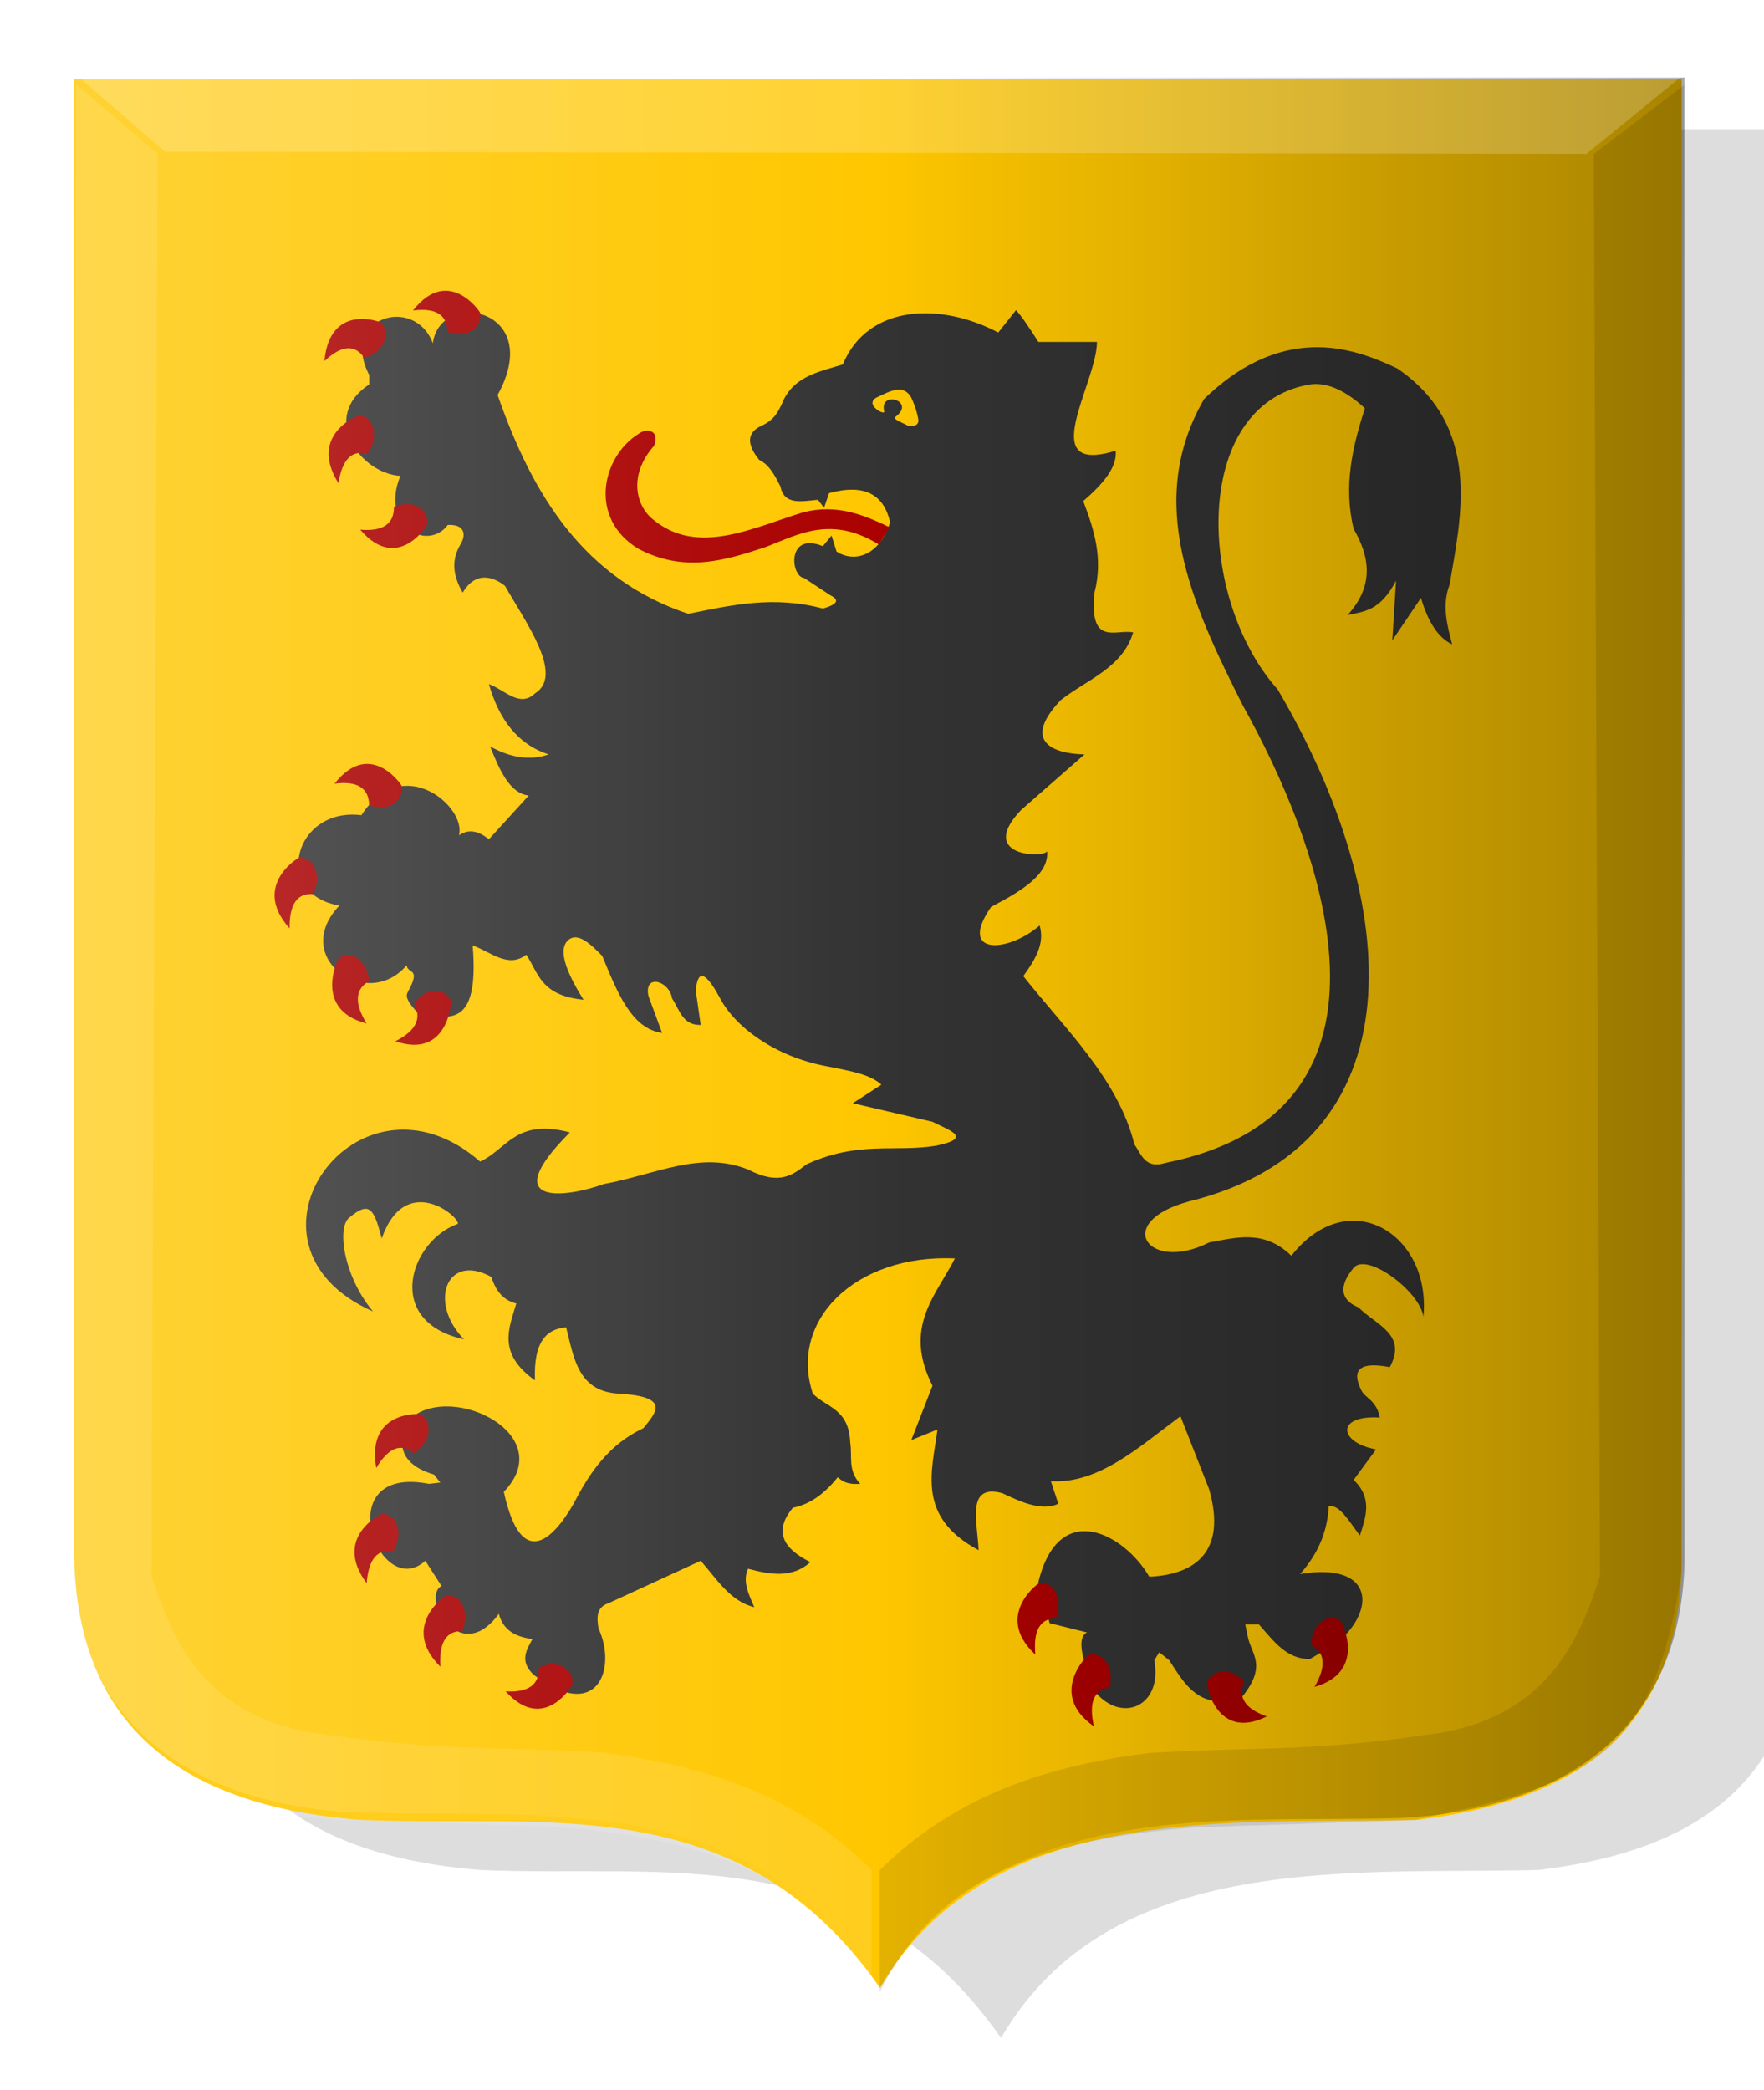 <?xml version="1.0" encoding="UTF-8" standalone="no"?>
<!-- Created with Inkscape (http://www.inkscape.org/) -->

<svg
   xmlns:dc="http://purl.org/dc/elements/1.1/"
   xmlns:cc="http://creativecommons.org/ns#"
   xmlns:rdf="http://www.w3.org/1999/02/22-rdf-syntax-ns#"
   xmlns:svg="http://www.w3.org/2000/svg"
   xmlns="http://www.w3.org/2000/svg"
   xmlns:xlink="http://www.w3.org/1999/xlink"
   xmlns:sodipodi="http://sodipodi.sourceforge.net/DTD/sodipodi-0.dtd"
   xmlns:inkscape="http://www.inkscape.org/namespaces/inkscape"
   id="svg9493"
   version="1.1"
   inkscape:version="0.47 r22583"
   width="200"
   height="237"
   sodipodi:docname="graafschap Königstein wapen.svg">
  <defs
     id="defs9497">
    <inkscape:perspective
       sodipodi:type="inkscape:persp3d"
       inkscape:vp_x="0 : 0.5 : 1"
       inkscape:vp_y="0 : 1000 : 0"
       inkscape:vp_z="1 : 0.5 : 1"
       inkscape:persp3d-origin="0.5 : 0.33333333 : 1"
       id="perspective9501" />
    <inkscape:perspective
       id="perspective9513"
       inkscape:persp3d-origin="0.5 : 0.33333333 : 1"
       inkscape:vp_z="1 : 0.5 : 1"
       inkscape:vp_y="0 : 1000 : 0"
       inkscape:vp_x="0 : 0.5 : 1"
       sodipodi:type="inkscape:persp3d" />
    <filter
       id="filter4454"
       inkscape:label="Fancy blur"
       inkscape:menu="Blurs"
       inkscape:menu-tooltip="Smooth colorized contour which allows desaturation and hue rotation"
       color-interpolation-filters="sRGB">
      <feGaussianBlur
         id="feGaussianBlur4456"
         stdDeviation="5"
         result="result1" />
      <feComposite
         k4="0"
         k3="0"
         k1="0"
         id="feComposite4458"
         in2="result1"
         operator="arithmetic"
         k2="2"
         in="result1" />
    </filter>
    <inkscape:perspective
       id="perspective9721"
       inkscape:persp3d-origin="0.5 : 0.33333333 : 1"
       inkscape:vp_z="1 : 0.5 : 1"
       inkscape:vp_y="0 : 1000 : 0"
       inkscape:vp_x="0 : 0.5 : 1"
       sodipodi:type="inkscape:persp3d" />
    <linearGradient
       inkscape:collect="always"
       xlink:href="#linearGradient4516-4"
       id="linearGradient4522-5"
       x1="-1079.559"
       y1="-111.47"
       x2="-987.161"
       y2="-111.47"
       gradientUnits="userSpaceOnUse"
       gradientTransform="translate(241.865,-39.113)" />
    <linearGradient
       inkscape:collect="always"
       id="linearGradient4516-4">
      <stop
         style="stop-color:#ffffff;stop-opacity:1;"
         offset="0"
         id="stop4518-2" />
      <stop
         style="stop-color:#ffffff;stop-opacity:0;"
         offset="1"
         id="stop4520-0" />
    </linearGradient>
    <linearGradient
       y2="-111.47"
       x2="-987.161"
       y1="-111.47"
       x1="-1079.559"
       gradientTransform="translate(1057.462,467.472)"
       gradientUnits="userSpaceOnUse"
       id="linearGradient9730"
       xlink:href="#linearGradient4516-4"
       inkscape:collect="always" />
    <inkscape:perspective
       id="perspective9759"
       inkscape:persp3d-origin="0.5 : 0.33333333 : 1"
       inkscape:vp_z="1 : 0.5 : 1"
       inkscape:vp_y="0 : 1000 : 0"
       inkscape:vp_x="0 : 0.5 : 1"
       sodipodi:type="inkscape:persp3d" />
    <inkscape:perspective
       id="perspective9773"
       inkscape:persp3d-origin="0.5 : 0.33333333 : 1"
       inkscape:vp_z="1 : 0.5 : 1"
       inkscape:vp_y="0 : 1000 : 0"
       inkscape:vp_x="0 : 0.5 : 1"
       sodipodi:type="inkscape:persp3d" />
    <inkscape:perspective
       id="perspective9787"
       inkscape:persp3d-origin="0.5 : 0.33333333 : 1"
       inkscape:vp_z="1 : 0.5 : 1"
       inkscape:vp_y="0 : 1000 : 0"
       inkscape:vp_x="0 : 0.5 : 1"
       sodipodi:type="inkscape:persp3d" />
    <inkscape:perspective
       id="perspective9869"
       inkscape:persp3d-origin="0.5 : 0.33333333 : 1"
       inkscape:vp_z="1 : 0.5 : 1"
       inkscape:vp_y="0 : 1000 : 0"
       inkscape:vp_x="0 : 0.5 : 1"
       sodipodi:type="inkscape:persp3d" />
    <inkscape:perspective
       id="perspective10395"
       inkscape:persp3d-origin="0.5 : 0.33333333 : 1"
       inkscape:vp_z="1 : 0.5 : 1"
       inkscape:vp_y="0 : 1000 : 0"
       inkscape:vp_x="0 : 0.5 : 1"
       sodipodi:type="inkscape:persp3d" />
    <inkscape:perspective
       id="perspective10417"
       inkscape:persp3d-origin="0.5 : 0.33333333 : 1"
       inkscape:vp_z="1 : 0.5 : 1"
       inkscape:vp_y="0 : 1000 : 0"
       inkscape:vp_x="0 : 0.5 : 1"
       sodipodi:type="inkscape:persp3d" />
    <inkscape:perspective
       id="perspective10417-7"
       inkscape:persp3d-origin="0.5 : 0.33333333 : 1"
       inkscape:vp_z="1 : 0.5 : 1"
       inkscape:vp_y="0 : 1000 : 0"
       inkscape:vp_x="0 : 0.5 : 1"
       sodipodi:type="inkscape:persp3d" />
    <inkscape:perspective
       id="perspective10417-72"
       inkscape:persp3d-origin="0.5 : 0.33333333 : 1"
       inkscape:vp_z="1 : 0.5 : 1"
       inkscape:vp_y="0 : 1000 : 0"
       inkscape:vp_x="0 : 0.5 : 1"
       sodipodi:type="inkscape:persp3d" />
    <inkscape:perspective
       id="perspective10417-0"
       inkscape:persp3d-origin="0.5 : 0.33333333 : 1"
       inkscape:vp_z="1 : 0.5 : 1"
       inkscape:vp_y="0 : 1000 : 0"
       inkscape:vp_x="0 : 0.5 : 1"
       sodipodi:type="inkscape:persp3d" />
    <inkscape:perspective
       id="perspective10417-6"
       inkscape:persp3d-origin="0.5 : 0.33333333 : 1"
       inkscape:vp_z="1 : 0.5 : 1"
       inkscape:vp_y="0 : 1000 : 0"
       inkscape:vp_x="0 : 0.5 : 1"
       sodipodi:type="inkscape:persp3d" />
    <inkscape:perspective
       id="perspective10417-75"
       inkscape:persp3d-origin="0.5 : 0.33333333 : 1"
       inkscape:vp_z="1 : 0.5 : 1"
       inkscape:vp_y="0 : 1000 : 0"
       inkscape:vp_x="0 : 0.5 : 1"
       sodipodi:type="inkscape:persp3d" />
    <inkscape:perspective
       id="perspective10417-1"
       inkscape:persp3d-origin="0.5 : 0.33333333 : 1"
       inkscape:vp_z="1 : 0.5 : 1"
       inkscape:vp_y="0 : 1000 : 0"
       inkscape:vp_x="0 : 0.5 : 1"
       sodipodi:type="inkscape:persp3d" />
    <inkscape:perspective
       id="perspective10417-00"
       inkscape:persp3d-origin="0.5 : 0.33333333 : 1"
       inkscape:vp_z="1 : 0.5 : 1"
       inkscape:vp_y="0 : 1000 : 0"
       inkscape:vp_x="0 : 0.5 : 1"
       sodipodi:type="inkscape:persp3d" />
    <inkscape:perspective
       id="perspective10502"
       inkscape:persp3d-origin="0.5 : 0.33333333 : 1"
       inkscape:vp_z="1 : 0.5 : 1"
       inkscape:vp_y="0 : 1000 : 0"
       inkscape:vp_x="0 : 0.5 : 1"
       sodipodi:type="inkscape:persp3d" />
    <linearGradient
       inkscape:collect="always"
       xlink:href="#linearGradient4562-0"
       id="linearGradient4568-6"
       x1="-1064.496"
       y1="-198.839"
       x2="-972.098"
       y2="-198.839"
       gradientUnits="userSpaceOnUse"
       gradientTransform="matrix(-1,0,0,1,-873.098,560.289)" />
    <linearGradient
       inkscape:collect="always"
       id="linearGradient4562-0">
      <stop
         style="stop-color:#000000;stop-opacity:1;"
         offset="0"
         id="stop4564-7" />
      <stop
         style="stop-color:#000000;stop-opacity:0;"
         offset="1"
         id="stop4566-1" />
    </linearGradient>
    <linearGradient
       y2="-198.839"
       x2="-972.098"
       y1="-198.839"
       x1="-1064.496"
       gradientTransform="matrix(-1,0,0,1,-707.485,318.343)"
       gradientUnits="userSpaceOnUse"
       id="linearGradient10511"
       xlink:href="#linearGradient4562-0"
       inkscape:collect="always" />
    <inkscape:perspective
       id="perspective10540"
       inkscape:persp3d-origin="0.5 : 0.33333333 : 1"
       inkscape:vp_z="1 : 0.5 : 1"
       inkscape:vp_y="0 : 1000 : 0"
       inkscape:vp_x="0 : 0.5 : 1"
       sodipodi:type="inkscape:persp3d" />
    <linearGradient
       y2="-111.47"
       x2="-987.161"
       y1="-111.47"
       x1="-1079.559"
       gradientTransform="translate(1057.462,467.472)"
       gradientUnits="userSpaceOnUse"
       id="linearGradient9730-7"
       xlink:href="#linearGradient4516-4-7"
       inkscape:collect="always" />
    <linearGradient
       inkscape:collect="always"
       id="linearGradient4516-4-7">
      <stop
         style="stop-color:#ffffff;stop-opacity:1;"
         offset="0"
         id="stop4518-2-7" />
      <stop
         style="stop-color:#ffffff;stop-opacity:0;"
         offset="1"
         id="stop4520-0-7" />
    </linearGradient>
    <linearGradient
       y2="-111.47"
       x2="-987.161"
       y1="-111.47"
       x1="-1079.559"
       gradientTransform="translate(914.358,249.051)"
       gradientUnits="userSpaceOnUse"
       id="linearGradient10549"
       xlink:href="#linearGradient4516-4-7"
       inkscape:collect="always" />
    <inkscape:perspective
       id="perspective19810"
       inkscape:persp3d-origin="0.5 : 0.33333333 : 1"
       inkscape:vp_z="1 : 0.5 : 1"
       inkscape:vp_y="0 : 1000 : 0"
       inkscape:vp_x="0 : 0.5 : 1"
       sodipodi:type="inkscape:persp3d" />
    <filter
       color-interpolation-filters="sRGB"
       inkscape:menu-tooltip="Smooth colorized contour which allows desaturation and hue rotation"
       inkscape:menu="Blurs"
       inkscape:label="Fancy blur"
       id="filter14786-7-4">
      <feGaussianBlur
         result="result1"
         stdDeviation="5"
         id="feGaussianBlur14788-8-4" />
      <feComposite
         in="result1"
         k2="2"
         operator="arithmetic"
         in2="result1"
         id="feComposite14790-9-0"
         k1="0"
         k3="0"
         k4="0" />
    </filter>
    <filter
       color-interpolation-filters="sRGB"
       inkscape:menu-tooltip="Smooth colorized contour which allows desaturation and hue rotation"
       inkscape:menu="Blurs"
       inkscape:label="Fancy blur"
       id="filter14792-4-5">
      <feGaussianBlur
         result="result1"
         stdDeviation="5"
         id="feGaussianBlur14794-1-1" />
      <feComposite
         in="result1"
         k2="2"
         operator="arithmetic"
         in2="result1"
         id="feComposite14796-56-1"
         k1="0"
         k3="0"
         k4="0" />
    </filter>
    <filter
       color-interpolation-filters="sRGB"
       inkscape:menu-tooltip="Smooth colorized contour which allows desaturation and hue rotation"
       inkscape:menu="Blurs"
       inkscape:label="Fancy blur"
       id="filter14798-6-5">
      <feGaussianBlur
         result="result1"
         stdDeviation="5"
         id="feGaussianBlur14800-6-9" />
      <feComposite
         in="result1"
         k2="2"
         operator="arithmetic"
         in2="result1"
         id="feComposite14802-6-08"
         k1="0"
         k3="0"
         k4="0" />
    </filter>
    <filter
       color-interpolation-filters="sRGB"
       inkscape:menu-tooltip="Smooth colorized contour which allows desaturation and hue rotation"
       inkscape:menu="Blurs"
       inkscape:label="Fancy blur"
       id="filter14804-6-3">
      <feGaussianBlur
         result="result1"
         stdDeviation="5"
         id="feGaussianBlur14806-7-87" />
      <feComposite
         in="result1"
         k2="2"
         operator="arithmetic"
         in2="result1"
         id="feComposite14808-1-2"
         k1="0"
         k3="0"
         k4="0" />
    </filter>
    <filter
       color-interpolation-filters="sRGB"
       inkscape:menu-tooltip="Smooth colorized contour which allows desaturation and hue rotation"
       inkscape:menu="Blurs"
       inkscape:label="Fancy blur"
       id="filter14810-4-6">
      <feGaussianBlur
         result="result1"
         stdDeviation="5"
         id="feGaussianBlur14812-06-9" />
      <feComposite
         in="result1"
         k2="2"
         operator="arithmetic"
         in2="result1"
         id="feComposite14814-1-38"
         k1="0"
         k3="0"
         k4="0" />
    </filter>
    <filter
       color-interpolation-filters="sRGB"
       inkscape:menu-tooltip="Smooth colorized contour which allows desaturation and hue rotation"
       inkscape:menu="Blurs"
       inkscape:label="Fancy blur"
       id="filter14834-3-4">
      <feGaussianBlur
         result="result1"
         stdDeviation="5"
         id="feGaussianBlur14836-1-1" />
      <feComposite
         in="result1"
         k2="2"
         operator="arithmetic"
         in2="result1"
         id="feComposite14838-6-3"
         k1="0"
         k3="0"
         k4="0" />
    </filter>
    <filter
       color-interpolation-filters="sRGB"
       inkscape:menu-tooltip="Smooth colorized contour which allows desaturation and hue rotation"
       inkscape:menu="Blurs"
       inkscape:label="Fancy blur"
       id="filter14840-8-7">
      <feGaussianBlur
         result="result1"
         stdDeviation="5"
         id="feGaussianBlur14842-8-3" />
      <feComposite
         in="result1"
         k2="2"
         operator="arithmetic"
         in2="result1"
         id="feComposite14844-2-5"
         k1="0"
         k3="0"
         k4="0" />
    </filter>
    <filter
       color-interpolation-filters="sRGB"
       inkscape:menu-tooltip="Smooth colorized contour which allows desaturation and hue rotation"
       inkscape:menu="Blurs"
       inkscape:label="Fancy blur"
       id="filter14846-7-8">
      <feGaussianBlur
         result="result1"
         stdDeviation="5"
         id="feGaussianBlur14848-71-56" />
      <feComposite
         in="result1"
         k2="2"
         operator="arithmetic"
         in2="result1"
         id="feComposite14850-2-9"
         k1="0"
         k3="0"
         k4="0" />
    </filter>
    <inkscape:perspective
       id="perspective19979"
       inkscape:persp3d-origin="0.5 : 0.33333333 : 1"
       inkscape:vp_z="1 : 0.5 : 1"
       inkscape:vp_y="0 : 1000 : 0"
       inkscape:vp_x="0 : 0.5 : 1"
       sodipodi:type="inkscape:persp3d" />
    <linearGradient
       y2="-198.839"
       x2="-972.098"
       y1="-198.839"
       x1="-1064.496"
       gradientTransform="matrix(-1,0,0,1,-707.485,318.343)"
       gradientUnits="userSpaceOnUse"
       id="linearGradient10511-5"
       xlink:href="#linearGradient4562-0-3"
       inkscape:collect="always" />
    <linearGradient
       inkscape:collect="always"
       id="linearGradient4562-0-3">
      <stop
         style="stop-color:#000000;stop-opacity:1;"
         offset="0"
         id="stop4564-7-2" />
      <stop
         style="stop-color:#000000;stop-opacity:0;"
         offset="1"
         id="stop4566-1-4" />
    </linearGradient>
    <linearGradient
       y2="-198.839"
       x2="-972.098"
       y1="-198.839"
       x1="-1064.496"
       gradientTransform="matrix(-1,0,0,1,-716.523,320.352)"
       gradientUnits="userSpaceOnUse"
       id="linearGradient19988"
       xlink:href="#linearGradient4562-0-3"
       inkscape:collect="always" />
    <inkscape:perspective
       id="perspective20017"
       inkscape:persp3d-origin="0.5 : 0.33333333 : 1"
       inkscape:vp_z="1 : 0.5 : 1"
       inkscape:vp_y="0 : 1000 : 0"
       inkscape:vp_x="0 : 0.5 : 1"
       sodipodi:type="inkscape:persp3d" />
    <linearGradient
       y2="-111.47"
       x2="-987.161"
       y1="-111.47"
       x1="-1079.559"
       gradientTransform="translate(914.358,249.051)"
       gradientUnits="userSpaceOnUse"
       id="linearGradient10549-4"
       xlink:href="#linearGradient4516-4-7-4"
       inkscape:collect="always" />
    <linearGradient
       inkscape:collect="always"
       id="linearGradient4516-4-7-4">
      <stop
         style="stop-color:#ffffff;stop-opacity:1;"
         offset="0"
         id="stop4518-2-7-2" />
      <stop
         style="stop-color:#ffffff;stop-opacity:0;"
         offset="1"
         id="stop4520-0-7-7" />
    </linearGradient>
    <linearGradient
       y2="-111.47"
       x2="-987.161"
       y1="-111.47"
       x1="-1079.559"
       gradientTransform="translate(899.797,230.975)"
       gradientUnits="userSpaceOnUse"
       id="linearGradient20026"
       xlink:href="#linearGradient4516-4-7-4"
       inkscape:collect="always" />
    <inkscape:perspective
       id="perspective20055"
       inkscape:persp3d-origin="0.5 : 0.33333333 : 1"
       inkscape:vp_z="1 : 0.5 : 1"
       inkscape:vp_y="0 : 1000 : 0"
       inkscape:vp_x="0 : 0.5 : 1"
       sodipodi:type="inkscape:persp3d" />
    <inkscape:perspective
       id="perspective20079"
       inkscape:persp3d-origin="0.5 : 0.33333333 : 1"
       inkscape:vp_z="1 : 0.5 : 1"
       inkscape:vp_y="0 : 1000 : 0"
       inkscape:vp_x="0 : 0.5 : 1"
       sodipodi:type="inkscape:persp3d" />
    <inkscape:perspective
       id="perspective20101"
       inkscape:persp3d-origin="0.5 : 0.33333333 : 1"
       inkscape:vp_z="1 : 0.5 : 1"
       inkscape:vp_y="0 : 1000 : 0"
       inkscape:vp_x="0 : 0.5 : 1"
       sodipodi:type="inkscape:persp3d" />
    <inkscape:perspective
       id="perspective20123"
       inkscape:persp3d-origin="0.5 : 0.33333333 : 1"
       inkscape:vp_z="1 : 0.5 : 1"
       inkscape:vp_y="0 : 1000 : 0"
       inkscape:vp_x="0 : 0.5 : 1"
       sodipodi:type="inkscape:persp3d" />
    <linearGradient
       y2="-111.47"
       x2="-987.161"
       y1="-111.47"
       x1="-1079.559"
       gradientTransform="translate(899.797,230.975)"
       gradientUnits="userSpaceOnUse"
       id="linearGradient20026-9"
       xlink:href="#linearGradient4516-4-7-4-2"
       inkscape:collect="always" />
    <linearGradient
       inkscape:collect="always"
       id="linearGradient4516-4-7-4-2">
      <stop
         style="stop-color:#ffffff;stop-opacity:1;"
         offset="0"
         id="stop4518-2-7-2-3" />
      <stop
         style="stop-color:#ffffff;stop-opacity:0;"
         offset="1"
         id="stop4520-0-7-7-7" />
    </linearGradient>
    <inkscape:perspective
       id="perspective20161"
       inkscape:persp3d-origin="0.5 : 0.33333333 : 1"
       inkscape:vp_z="1 : 0.5 : 1"
       inkscape:vp_y="0 : 1000 : 0"
       inkscape:vp_x="0 : 0.5 : 1"
       sodipodi:type="inkscape:persp3d" />
    <linearGradient
       y2="-198.839"
       x2="-972.098"
       y1="-198.839"
       x1="-1064.496"
       gradientTransform="matrix(-1,0,0,1,-716.523,320.352)"
       gradientUnits="userSpaceOnUse"
       id="linearGradient19988-3"
       xlink:href="#linearGradient4562-0-3-1"
       inkscape:collect="always" />
    <linearGradient
       inkscape:collect="always"
       id="linearGradient4562-0-3-1">
      <stop
         style="stop-color:#000000;stop-opacity:1;"
         offset="0"
         id="stop4564-7-2-5" />
      <stop
         style="stop-color:#000000;stop-opacity:0;"
         offset="1"
         id="stop4566-1-4-7" />
    </linearGradient>
    <inkscape:perspective
       id="perspective20709"
       inkscape:persp3d-origin="0.5 : 0.33333333 : 1"
       inkscape:vp_z="1 : 0.5 : 1"
       inkscape:vp_y="0 : 1000 : 0"
       inkscape:vp_x="0 : 0.5 : 1"
       sodipodi:type="inkscape:persp3d" />
    <inkscape:perspective
       id="perspective20731"
       inkscape:persp3d-origin="0.5 : 0.33333333 : 1"
       inkscape:vp_z="1 : 0.5 : 1"
       inkscape:vp_y="0 : 1000 : 0"
       inkscape:vp_x="0 : 0.5 : 1"
       sodipodi:type="inkscape:persp3d" />
    <inkscape:perspective
       id="perspective20804"
       inkscape:persp3d-origin="0.5 : 0.33333333 : 1"
       inkscape:vp_z="1 : 0.5 : 1"
       inkscape:vp_y="0 : 1000 : 0"
       inkscape:vp_x="0 : 0.5 : 1"
       sodipodi:type="inkscape:persp3d" />
    <inkscape:perspective
       id="perspective8638"
       inkscape:persp3d-origin="0.5 : 0.33333333 : 1"
       inkscape:vp_z="1 : 0.5 : 1"
       inkscape:vp_y="0 : 1000 : 0"
       inkscape:vp_x="0 : 0.5 : 1"
       sodipodi:type="inkscape:persp3d" />
    <filter
       id="filter4454-26"
       inkscape:label="Fancy blur"
       inkscape:menu="Blurs"
       inkscape:menu-tooltip="Smooth colorized contour which allows desaturation and hue rotation"
       color-interpolation-filters="sRGB">
      <feGaussianBlur
         id="feGaussianBlur4456-0"
         stdDeviation="5"
         result="result1" />
      <feComposite
         k4="0"
         k3="0"
         k1="0"
         id="feComposite4458-1"
         in2="result1"
         operator="arithmetic"
         k2="2"
         in="result1" />
    </filter>
    <filter
       color-interpolation-filters="sRGB"
       inkscape:menu-tooltip="Smooth colorized contour which allows desaturation and hue rotation"
       inkscape:menu="Blurs"
       inkscape:label="Fancy blur"
       id="filter14786-7-4-8">
      <feGaussianBlur
         result="result1"
         stdDeviation="5"
         id="feGaussianBlur14788-8-4-5" />
      <feComposite
         in="result1"
         k2="2"
         operator="arithmetic"
         in2="result1"
         id="feComposite14790-9-0-7"
         k1="0"
         k3="0"
         k4="0" />
    </filter>
    <filter
       color-interpolation-filters="sRGB"
       inkscape:menu-tooltip="Smooth colorized contour which allows desaturation and hue rotation"
       inkscape:menu="Blurs"
       inkscape:label="Fancy blur"
       id="filter14792-4-5-6">
      <feGaussianBlur
         result="result1"
         stdDeviation="5"
         id="feGaussianBlur14794-1-1-1" />
      <feComposite
         in="result1"
         k2="2"
         operator="arithmetic"
         in2="result1"
         id="feComposite14796-56-1-8"
         k1="0"
         k3="0"
         k4="0" />
    </filter>
    <filter
       color-interpolation-filters="sRGB"
       inkscape:menu-tooltip="Smooth colorized contour which allows desaturation and hue rotation"
       inkscape:menu="Blurs"
       inkscape:label="Fancy blur"
       id="filter14798-6-5-9">
      <feGaussianBlur
         result="result1"
         stdDeviation="5"
         id="feGaussianBlur14800-6-9-2" />
      <feComposite
         in="result1"
         k2="2"
         operator="arithmetic"
         in2="result1"
         id="feComposite14802-6-08-7"
         k1="0"
         k3="0"
         k4="0" />
    </filter>
    <filter
       color-interpolation-filters="sRGB"
       inkscape:menu-tooltip="Smooth colorized contour which allows desaturation and hue rotation"
       inkscape:menu="Blurs"
       inkscape:label="Fancy blur"
       id="filter14804-6-3-9">
      <feGaussianBlur
         result="result1"
         stdDeviation="5"
         id="feGaussianBlur14806-7-87-5" />
      <feComposite
         in="result1"
         k2="2"
         operator="arithmetic"
         in2="result1"
         id="feComposite14808-1-2-4"
         k1="0"
         k3="0"
         k4="0" />
    </filter>
    <filter
       color-interpolation-filters="sRGB"
       inkscape:menu-tooltip="Smooth colorized contour which allows desaturation and hue rotation"
       inkscape:menu="Blurs"
       inkscape:label="Fancy blur"
       id="filter14810-4-6-3">
      <feGaussianBlur
         result="result1"
         stdDeviation="5"
         id="feGaussianBlur14812-06-9-1" />
      <feComposite
         in="result1"
         k2="2"
         operator="arithmetic"
         in2="result1"
         id="feComposite14814-1-38-2"
         k1="0"
         k3="0"
         k4="0" />
    </filter>
    <filter
       color-interpolation-filters="sRGB"
       inkscape:menu-tooltip="Smooth colorized contour which allows desaturation and hue rotation"
       inkscape:menu="Blurs"
       inkscape:label="Fancy blur"
       id="filter14834-3-4-3">
      <feGaussianBlur
         result="result1"
         stdDeviation="5"
         id="feGaussianBlur14836-1-1-3" />
      <feComposite
         in="result1"
         k2="2"
         operator="arithmetic"
         in2="result1"
         id="feComposite14838-6-3-4"
         k1="0"
         k3="0"
         k4="0" />
    </filter>
    <filter
       color-interpolation-filters="sRGB"
       inkscape:menu-tooltip="Smooth colorized contour which allows desaturation and hue rotation"
       inkscape:menu="Blurs"
       inkscape:label="Fancy blur"
       id="filter14840-8-7-1">
      <feGaussianBlur
         result="result1"
         stdDeviation="5"
         id="feGaussianBlur14842-8-3-1" />
      <feComposite
         in="result1"
         k2="2"
         operator="arithmetic"
         in2="result1"
         id="feComposite14844-2-5-3"
         k1="0"
         k3="0"
         k4="0" />
    </filter>
    <filter
       color-interpolation-filters="sRGB"
       inkscape:menu-tooltip="Smooth colorized contour which allows desaturation and hue rotation"
       inkscape:menu="Blurs"
       inkscape:label="Fancy blur"
       id="filter14846-7-8-8">
      <feGaussianBlur
         result="result1"
         stdDeviation="5"
         id="feGaussianBlur14848-71-56-7" />
      <feComposite
         in="result1"
         k2="2"
         operator="arithmetic"
         in2="result1"
         id="feComposite14850-2-9-4"
         k1="0"
         k3="0"
         k4="0" />
    </filter>
    <filter
       id="filter4454-8"
       inkscape:label="Fancy blur"
       inkscape:menu="Blurs"
       inkscape:menu-tooltip="Smooth colorized contour which allows desaturation and hue rotation"
       color-interpolation-filters="sRGB">
      <feGaussianBlur
         id="feGaussianBlur4456-6"
         stdDeviation="5"
         result="result1" />
      <feComposite
         k4="0"
         k3="0"
         k1="0"
         id="feComposite4458-12"
         in2="result1"
         operator="arithmetic"
         k2="2"
         in="result1" />
    </filter>
    <inkscape:perspective
       id="perspective10428"
       inkscape:persp3d-origin="0.5 : 0.33333333 : 1"
       inkscape:vp_z="1 : 0.5 : 1"
       inkscape:vp_y="0 : 1000 : 0"
       inkscape:vp_x="0 : 0.5 : 1"
       sodipodi:type="inkscape:persp3d" />
    <linearGradient
       y2="-111.47"
       x2="-987.161"
       y1="-111.47"
       x1="-1079.559"
       gradientTransform="matrix(0.32,0,0,0.323,414.046,151.351)"
       gradientUnits="userSpaceOnUse"
       id="linearGradient8609-0"
       xlink:href="#linearGradient4516-89-6-8-1"
       inkscape:collect="always" />
    <linearGradient
       inkscape:collect="always"
       id="linearGradient4516-89-6-8-1">
      <stop
         style="stop-color:#ffffff;stop-opacity:1;"
         offset="0"
         id="stop4518-3-3-1-5" />
      <stop
         style="stop-color:#ffffff;stop-opacity:0;"
         offset="1"
         id="stop4520-4-7-5-4" />
    </linearGradient>
    <linearGradient
       y2="-198.839"
       x2="-972.098"
       y1="-198.839"
       x1="-1064.496"
       gradientTransform="matrix(-0.32,0,0,0.323,-212.543,179.892)"
       gradientUnits="userSpaceOnUse"
       id="linearGradient8571-1"
       xlink:href="#linearGradient4562-6-1-8-3"
       inkscape:collect="always" />
    <linearGradient
       inkscape:collect="always"
       id="linearGradient4562-6-1-8-3">
      <stop
         style="stop-color:#000000;stop-opacity:1;"
         offset="0"
         id="stop4564-0-8-9-7" />
      <stop
         style="stop-color:#000000;stop-opacity:0;"
         offset="1"
         id="stop4566-6-4-0-3" />
    </linearGradient>
    <filter
       id="filter4454-26-5"
       inkscape:label="Fancy blur"
       inkscape:menu="Blurs"
       inkscape:menu-tooltip="Smooth colorized contour which allows desaturation and hue rotation"
       color-interpolation-filters="sRGB">
      <feGaussianBlur
         id="feGaussianBlur4456-0-8"
         stdDeviation="5"
         result="result1" />
      <feComposite
         k4="0"
         k3="0"
         k1="0"
         id="feComposite4458-1-5"
         in2="result1"
         operator="arithmetic"
         k2="2"
         in="result1" />
    </filter>
    <linearGradient
       y2="-198.839"
       x2="-972.098"
       y1="-198.839"
       x1="-1064.496"
       gradientTransform="matrix(-1,0,0,1,-692.991,340.256)"
       gradientUnits="userSpaceOnUse"
       id="linearGradient7017-6"
       xlink:href="#linearGradient4562-6-9"
       inkscape:collect="always" />
    <linearGradient
       inkscape:collect="always"
       id="linearGradient4562-6-9">
      <stop
         style="stop-color:#000000;stop-opacity:1;"
         offset="0"
         id="stop4564-0-0" />
      <stop
         style="stop-color:#000000;stop-opacity:0;"
         offset="1"
         id="stop4566-6-8" />
    </linearGradient>
    <linearGradient
       y2="-111.47"
       x2="-987.161"
       y1="-111.47"
       x1="-1079.559"
       gradientTransform="translate(1367.53,270.071)"
       gradientUnits="userSpaceOnUse"
       id="linearGradient6979-9"
       xlink:href="#linearGradient4516-89-3"
       inkscape:collect="always" />
    <linearGradient
       inkscape:collect="always"
       id="linearGradient4516-89-3">
      <stop
         style="stop-color:#ffffff;stop-opacity:1;"
         offset="0"
         id="stop4518-3-6" />
      <stop
         style="stop-color:#ffffff;stop-opacity:0;"
         offset="1"
         id="stop4520-4-0" />
    </linearGradient>
    <filter
       color-interpolation-filters="sRGB"
       inkscape:menu-tooltip="Smooth colorized contour which allows desaturation and hue rotation"
       inkscape:menu="Blurs"
       inkscape:label="Fancy blur"
       id="filter14786-7-4-8-6">
      <feGaussianBlur
         result="result1"
         stdDeviation="5"
         id="feGaussianBlur14788-8-4-5-9" />
      <feComposite
         in="result1"
         k2="2"
         operator="arithmetic"
         in2="result1"
         id="feComposite14790-9-0-7-7"
         k1="0"
         k3="0"
         k4="0" />
    </filter>
    <filter
       color-interpolation-filters="sRGB"
       inkscape:menu-tooltip="Smooth colorized contour which allows desaturation and hue rotation"
       inkscape:menu="Blurs"
       inkscape:label="Fancy blur"
       id="filter14792-4-5-6-8">
      <feGaussianBlur
         result="result1"
         stdDeviation="5"
         id="feGaussianBlur14794-1-1-1-9" />
      <feComposite
         in="result1"
         k2="2"
         operator="arithmetic"
         in2="result1"
         id="feComposite14796-56-1-8-4"
         k1="0"
         k3="0"
         k4="0" />
    </filter>
    <filter
       color-interpolation-filters="sRGB"
       inkscape:menu-tooltip="Smooth colorized contour which allows desaturation and hue rotation"
       inkscape:menu="Blurs"
       inkscape:label="Fancy blur"
       id="filter14798-6-5-9-1">
      <feGaussianBlur
         result="result1"
         stdDeviation="5"
         id="feGaussianBlur14800-6-9-2-5" />
      <feComposite
         in="result1"
         k2="2"
         operator="arithmetic"
         in2="result1"
         id="feComposite14802-6-08-7-6"
         k1="0"
         k3="0"
         k4="0" />
    </filter>
    <filter
       color-interpolation-filters="sRGB"
       inkscape:menu-tooltip="Smooth colorized contour which allows desaturation and hue rotation"
       inkscape:menu="Blurs"
       inkscape:label="Fancy blur"
       id="filter14804-6-3-9-6">
      <feGaussianBlur
         result="result1"
         stdDeviation="5"
         id="feGaussianBlur14806-7-87-5-6" />
      <feComposite
         in="result1"
         k2="2"
         operator="arithmetic"
         in2="result1"
         id="feComposite14808-1-2-4-6"
         k1="0"
         k3="0"
         k4="0" />
    </filter>
    <filter
       color-interpolation-filters="sRGB"
       inkscape:menu-tooltip="Smooth colorized contour which allows desaturation and hue rotation"
       inkscape:menu="Blurs"
       inkscape:label="Fancy blur"
       id="filter14810-4-6-3-6">
      <feGaussianBlur
         result="result1"
         stdDeviation="5"
         id="feGaussianBlur14812-06-9-1-7" />
      <feComposite
         in="result1"
         k2="2"
         operator="arithmetic"
         in2="result1"
         id="feComposite14814-1-38-2-1"
         k1="0"
         k3="0"
         k4="0" />
    </filter>
    <filter
       color-interpolation-filters="sRGB"
       inkscape:menu-tooltip="Smooth colorized contour which allows desaturation and hue rotation"
       inkscape:menu="Blurs"
       inkscape:label="Fancy blur"
       id="filter14834-3-4-3-4">
      <feGaussianBlur
         result="result1"
         stdDeviation="5"
         id="feGaussianBlur14836-1-1-3-0" />
      <feComposite
         in="result1"
         k2="2"
         operator="arithmetic"
         in2="result1"
         id="feComposite14838-6-3-4-6"
         k1="0"
         k3="0"
         k4="0" />
    </filter>
    <filter
       color-interpolation-filters="sRGB"
       inkscape:menu-tooltip="Smooth colorized contour which allows desaturation and hue rotation"
       inkscape:menu="Blurs"
       inkscape:label="Fancy blur"
       id="filter14840-8-7-1-1">
      <feGaussianBlur
         result="result1"
         stdDeviation="5"
         id="feGaussianBlur14842-8-3-1-2" />
      <feComposite
         in="result1"
         k2="2"
         operator="arithmetic"
         in2="result1"
         id="feComposite14844-2-5-3-1"
         k1="0"
         k3="0"
         k4="0" />
    </filter>
    <filter
       color-interpolation-filters="sRGB"
       inkscape:menu-tooltip="Smooth colorized contour which allows desaturation and hue rotation"
       inkscape:menu="Blurs"
       inkscape:label="Fancy blur"
       id="filter14846-7-8-8-4">
      <feGaussianBlur
         result="result1"
         stdDeviation="5"
         id="feGaussianBlur14848-71-56-7-9" />
      <feComposite
         in="result1"
         k2="2"
         operator="arithmetic"
         in2="result1"
         id="feComposite14850-2-9-4-5"
         k1="0"
         k3="0"
         k4="0" />
    </filter>
    <filter
       id="filter4454-2"
       inkscape:label="Fancy blur"
       inkscape:menu="Blurs"
       inkscape:menu-tooltip="Smooth colorized contour which allows desaturation and hue rotation"
       color-interpolation-filters="sRGB">
      <feGaussianBlur
         id="feGaussianBlur4456-3"
         stdDeviation="5"
         result="result1" />
      <feComposite
         k4="0"
         k3="0"
         k1="0"
         id="feComposite4458-4"
         in2="result1"
         operator="arithmetic"
         k2="2"
         in="result1" />
    </filter>
    <inkscape:perspective
       id="perspective15109"
       inkscape:persp3d-origin="0.5 : 0.33333333 : 1"
       inkscape:vp_z="1 : 0.5 : 1"
       inkscape:vp_y="0 : 1000 : 0"
       inkscape:vp_x="0 : 0.5 : 1"
       sodipodi:type="inkscape:persp3d" />
    <filter
       color-interpolation-filters="sRGB"
       inkscape:menu-tooltip="Smooth colorized contour which allows desaturation and hue rotation"
       inkscape:menu="Blurs"
       inkscape:label="Fancy blur"
       id="filter14786-7-4-1">
      <feGaussianBlur
         result="result1"
         stdDeviation="5"
         id="feGaussianBlur14788-8-4-2" />
      <feComposite
         in="result1"
         k2="2"
         operator="arithmetic"
         in2="result1"
         id="feComposite14790-9-0-2"
         k1="0"
         k3="0"
         k4="0" />
    </filter>
    <filter
       color-interpolation-filters="sRGB"
       inkscape:menu-tooltip="Smooth colorized contour which allows desaturation and hue rotation"
       inkscape:menu="Blurs"
       inkscape:label="Fancy blur"
       id="filter14792-4-5-9">
      <feGaussianBlur
         result="result1"
         stdDeviation="5"
         id="feGaussianBlur14794-1-1-8" />
      <feComposite
         in="result1"
         k2="2"
         operator="arithmetic"
         in2="result1"
         id="feComposite14796-56-1-2"
         k1="0"
         k3="0"
         k4="0" />
    </filter>
    <filter
       color-interpolation-filters="sRGB"
       inkscape:menu-tooltip="Smooth colorized contour which allows desaturation and hue rotation"
       inkscape:menu="Blurs"
       inkscape:label="Fancy blur"
       id="filter14798-6-5-2">
      <feGaussianBlur
         result="result1"
         stdDeviation="5"
         id="feGaussianBlur14800-6-9-7" />
      <feComposite
         in="result1"
         k2="2"
         operator="arithmetic"
         in2="result1"
         id="feComposite14802-6-08-8"
         k1="0"
         k3="0"
         k4="0" />
    </filter>
    <filter
       color-interpolation-filters="sRGB"
       inkscape:menu-tooltip="Smooth colorized contour which allows desaturation and hue rotation"
       inkscape:menu="Blurs"
       inkscape:label="Fancy blur"
       id="filter14804-6-3-5">
      <feGaussianBlur
         result="result1"
         stdDeviation="5"
         id="feGaussianBlur14806-7-87-8" />
      <feComposite
         in="result1"
         k2="2"
         operator="arithmetic"
         in2="result1"
         id="feComposite14808-1-2-3"
         k1="0"
         k3="0"
         k4="0" />
    </filter>
    <filter
       color-interpolation-filters="sRGB"
       inkscape:menu-tooltip="Smooth colorized contour which allows desaturation and hue rotation"
       inkscape:menu="Blurs"
       inkscape:label="Fancy blur"
       id="filter14810-4-6-9">
      <feGaussianBlur
         result="result1"
         stdDeviation="5"
         id="feGaussianBlur14812-06-9-4" />
      <feComposite
         in="result1"
         k2="2"
         operator="arithmetic"
         in2="result1"
         id="feComposite14814-1-38-4"
         k1="0"
         k3="0"
         k4="0" />
    </filter>
    <filter
       color-interpolation-filters="sRGB"
       inkscape:menu-tooltip="Smooth colorized contour which allows desaturation and hue rotation"
       inkscape:menu="Blurs"
       inkscape:label="Fancy blur"
       id="filter14834-3-4-6">
      <feGaussianBlur
         result="result1"
         stdDeviation="5"
         id="feGaussianBlur14836-1-1-9" />
      <feComposite
         in="result1"
         k2="2"
         operator="arithmetic"
         in2="result1"
         id="feComposite14838-6-3-8"
         k1="0"
         k3="0"
         k4="0" />
    </filter>
    <filter
       color-interpolation-filters="sRGB"
       inkscape:menu-tooltip="Smooth colorized contour which allows desaturation and hue rotation"
       inkscape:menu="Blurs"
       inkscape:label="Fancy blur"
       id="filter14840-8-7-5">
      <feGaussianBlur
         result="result1"
         stdDeviation="5"
         id="feGaussianBlur14842-8-3-6" />
      <feComposite
         in="result1"
         k2="2"
         operator="arithmetic"
         in2="result1"
         id="feComposite14844-2-5-6"
         k1="0"
         k3="0"
         k4="0" />
    </filter>
    <filter
       color-interpolation-filters="sRGB"
       inkscape:menu-tooltip="Smooth colorized contour which allows desaturation and hue rotation"
       inkscape:menu="Blurs"
       inkscape:label="Fancy blur"
       id="filter14846-7-8-0">
      <feGaussianBlur
         result="result1"
         stdDeviation="5"
         id="feGaussianBlur14848-71-56-72" />
      <feComposite
         in="result1"
         k2="2"
         operator="arithmetic"
         in2="result1"
         id="feComposite14850-2-9-7"
         k1="0"
         k3="0"
         k4="0" />
    </filter>
    <inkscape:perspective
       id="perspective15947"
       inkscape:persp3d-origin="0.5 : 0.33333333 : 1"
       inkscape:vp_z="1 : 0.5 : 1"
       inkscape:vp_y="0 : 1000 : 0"
       inkscape:vp_x="0 : 0.5 : 1"
       sodipodi:type="inkscape:persp3d" />
    <inkscape:perspective
       id="perspective15969"
       inkscape:persp3d-origin="0.5 : 0.33333333 : 1"
       inkscape:vp_z="1 : 0.5 : 1"
       inkscape:vp_y="0 : 1000 : 0"
       inkscape:vp_x="0 : 0.5 : 1"
       sodipodi:type="inkscape:persp3d" />
    <inkscape:perspective
       id="perspective15991"
       inkscape:persp3d-origin="0.5 : 0.33333333 : 1"
       inkscape:vp_z="1 : 0.5 : 1"
       inkscape:vp_y="0 : 1000 : 0"
       inkscape:vp_x="0 : 0.5 : 1"
       sodipodi:type="inkscape:persp3d" />
    <inkscape:perspective
       id="perspective16013"
       inkscape:persp3d-origin="0.5 : 0.33333333 : 1"
       inkscape:vp_z="1 : 0.5 : 1"
       inkscape:vp_y="0 : 1000 : 0"
       inkscape:vp_x="0 : 0.5 : 1"
       sodipodi:type="inkscape:persp3d" />
    <linearGradient
       y2="-198.839"
       x2="-972.098"
       y1="-198.839"
       x1="-1064.496"
       gradientTransform="matrix(-1,0,0,1,-692.991,340.256)"
       gradientUnits="userSpaceOnUse"
       id="linearGradient7017-6-8"
       xlink:href="#linearGradient4562-6-9-1"
       inkscape:collect="always" />
    <linearGradient
       inkscape:collect="always"
       id="linearGradient4562-6-9-1">
      <stop
         style="stop-color:#000000;stop-opacity:1;"
         offset="0"
         id="stop4564-0-0-4" />
      <stop
         style="stop-color:#000000;stop-opacity:0;"
         offset="1"
         id="stop4566-6-8-0" />
    </linearGradient>
    <inkscape:perspective
       id="perspective16051"
       inkscape:persp3d-origin="0.5 : 0.33333333 : 1"
       inkscape:vp_z="1 : 0.5 : 1"
       inkscape:vp_y="0 : 1000 : 0"
       inkscape:vp_x="0 : 0.5 : 1"
       sodipodi:type="inkscape:persp3d" />
    <linearGradient
       y2="-111.47"
       x2="-987.161"
       y1="-111.47"
       x1="-1079.559"
       gradientTransform="translate(1367.53,270.071)"
       gradientUnits="userSpaceOnUse"
       id="linearGradient6979-9-7"
       xlink:href="#linearGradient4516-89-3-9"
       inkscape:collect="always" />
    <linearGradient
       inkscape:collect="always"
       id="linearGradient4516-89-3-9">
      <stop
         style="stop-color:#ffffff;stop-opacity:1;"
         offset="0"
         id="stop4518-3-6-5" />
      <stop
         style="stop-color:#ffffff;stop-opacity:0;"
         offset="1"
         id="stop4520-4-0-3" />
    </linearGradient>
    <inkscape:perspective
       id="perspective5270"
       inkscape:persp3d-origin="0.5 : 0.33333333 : 1"
       inkscape:vp_z="1 : 0.5 : 1"
       inkscape:vp_y="0 : 1000 : 0"
       inkscape:vp_x="0 : 0.5 : 1"
       sodipodi:type="inkscape:persp3d" />
    <inkscape:perspective
       id="perspective5307"
       inkscape:persp3d-origin="0.5 : 0.33333333 : 1"
       inkscape:vp_z="1 : 0.5 : 1"
       inkscape:vp_y="0 : 1000 : 0"
       inkscape:vp_x="0 : 0.5 : 1"
       sodipodi:type="inkscape:persp3d" />
    <inkscape:perspective
       id="perspective5329"
       inkscape:persp3d-origin="0.5 : 0.33333333 : 1"
       inkscape:vp_z="1 : 0.5 : 1"
       inkscape:vp_y="0 : 1000 : 0"
       inkscape:vp_x="0 : 0.5 : 1"
       sodipodi:type="inkscape:persp3d" />
    <linearGradient
       y2="-198.839"
       x2="-972.098"
       y1="-198.839"
       x1="-1064.496"
       gradientTransform="matrix(-1,0,0,1,-753.073,316.187)"
       gradientUnits="userSpaceOnUse"
       id="linearGradient16022-2"
       xlink:href="#linearGradient4562-6-9-1-7"
       inkscape:collect="always" />
    <linearGradient
       inkscape:collect="always"
       id="linearGradient4562-6-9-1-7">
      <stop
         style="stop-color:#000000;stop-opacity:1;"
         offset="0"
         id="stop4564-0-0-4-7" />
      <stop
         style="stop-color:#000000;stop-opacity:0;"
         offset="1"
         id="stop4566-6-8-0-9" />
    </linearGradient>
    <linearGradient
       y2="-198.839"
       x2="-972.098"
       y1="-198.839"
       x1="-1064.496"
       gradientTransform="matrix(-1,0,0,1.005,-870.95,318.763)"
       gradientUnits="userSpaceOnUse"
       id="linearGradient5338"
       xlink:href="#linearGradient4562-6-9-1-7"
       inkscape:collect="always" />
    <inkscape:perspective
       id="perspective5367"
       inkscape:persp3d-origin="0.5 : 0.33333333 : 1"
       inkscape:vp_z="1 : 0.5 : 1"
       inkscape:vp_y="0 : 1000 : 0"
       inkscape:vp_x="0 : 0.5 : 1"
       sodipodi:type="inkscape:persp3d" />
    <linearGradient
       y2="-111.47"
       x2="-987.161"
       y1="-111.47"
       x1="-1079.559"
       gradientTransform="matrix(1,0,0,1.01,958.444,221.749)"
       gradientUnits="userSpaceOnUse"
       id="linearGradient16060-3"
       xlink:href="#linearGradient4516-89-3-9-1"
       inkscape:collect="always" />
    <linearGradient
       inkscape:collect="always"
       id="linearGradient4516-89-3-9-1">
      <stop
         style="stop-color:#ffffff;stop-opacity:1;"
         offset="0"
         id="stop4518-3-6-5-9" />
      <stop
         style="stop-color:#ffffff;stop-opacity:0;"
         offset="1"
         id="stop4520-4-0-3-8" />
    </linearGradient>
    <linearGradient
       y2="-111.47"
       x2="-987.161"
       y1="-111.47"
       x1="-1079.559"
       gradientTransform="matrix(1,0,0,1.01,1088.748,232.046)"
       gradientUnits="userSpaceOnUse"
       id="linearGradient5376"
       xlink:href="#linearGradient4516-89-3-9-1"
       inkscape:collect="always" />
    <inkscape:perspective
       id="perspective7269"
       inkscape:persp3d-origin="0.5 : 0.33333333 : 1"
       inkscape:vp_z="1 : 0.5 : 1"
       inkscape:vp_y="0 : 1000 : 0"
       inkscape:vp_x="0 : 0.5 : 1"
       sodipodi:type="inkscape:persp3d" />
    <linearGradient
       y2="-198.839"
       x2="-972.098"
       y1="-198.839"
       x1="-1064.496"
       gradientTransform="matrix(-1,0,0,1,-875.426,324.374)"
       gradientUnits="userSpaceOnUse"
       id="linearGradient6956"
       xlink:href="#linearGradient4562-7"
       inkscape:collect="always" />
    <linearGradient
       inkscape:collect="always"
       id="linearGradient4562-7">
      <stop
         style="stop-color:#000000;stop-opacity:1;"
         offset="0"
         id="stop4564-8" />
      <stop
         style="stop-color:#000000;stop-opacity:0;"
         offset="1"
         id="stop4566-8" />
    </linearGradient>
    <linearGradient
       y2="-111.47"
       x2="-987.161"
       y1="-111.47"
       x1="-1079.559"
       gradientTransform="matrix(1,0,0,1.008,1086.403,237.031)"
       gradientUnits="userSpaceOnUse"
       id="linearGradient6899"
       xlink:href="#linearGradient4516-8"
       inkscape:collect="always" />
    <linearGradient
       inkscape:collect="always"
       id="linearGradient4516-8">
      <stop
         style="stop-color:#ffffff;stop-opacity:1;"
         offset="0"
         id="stop4518-4" />
      <stop
         style="stop-color:#ffffff;stop-opacity:0;"
         offset="1"
         id="stop4520-9" />
    </linearGradient>
    <filter
       id="filter4454-83"
       inkscape:label="Fancy blur"
       inkscape:menu="Blurs"
       inkscape:menu-tooltip="Smooth colorized contour which allows desaturation and hue rotation"
       color-interpolation-filters="sRGB">
      <feGaussianBlur
         id="feGaussianBlur4456-4"
         stdDeviation="5"
         result="result1" />
      <feComposite
         k4="0"
         k3="0"
         k1="0"
         id="feComposite4458-8"
         in2="result1"
         operator="arithmetic"
         k2="2"
         in="result1" />
    </filter>
    <inkscape:perspective
       id="perspective7018"
       inkscape:persp3d-origin="0.5 : 0.33333333 : 1"
       inkscape:vp_z="1 : 0.5 : 1"
       inkscape:vp_y="0 : 1000 : 0"
       inkscape:vp_x="0 : 0.5 : 1"
       sodipodi:type="inkscape:persp3d" />
    <inkscape:perspective
       id="perspective8098"
       inkscape:persp3d-origin="0.5 : 0.33333333 : 1"
       inkscape:vp_z="1 : 0.5 : 1"
       inkscape:vp_y="0 : 1000 : 0"
       inkscape:vp_x="0 : 0.5 : 1"
       sodipodi:type="inkscape:persp3d" />
    <inkscape:perspective
       id="perspective8136"
       inkscape:persp3d-origin="0.5 : 0.33333333 : 1"
       inkscape:vp_z="1 : 0.5 : 1"
       inkscape:vp_y="0 : 1000 : 0"
       inkscape:vp_x="0 : 0.5 : 1"
       sodipodi:type="inkscape:persp3d" />
    <inkscape:perspective
       id="perspective8158"
       inkscape:persp3d-origin="0.5 : 0.33333333 : 1"
       inkscape:vp_z="1 : 0.5 : 1"
       inkscape:vp_y="0 : 1000 : 0"
       inkscape:vp_x="0 : 0.5 : 1"
       sodipodi:type="inkscape:persp3d" />
    <inkscape:perspective
       id="perspective8180"
       inkscape:persp3d-origin="0.5 : 0.33333333 : 1"
       inkscape:vp_z="1 : 0.5 : 1"
       inkscape:vp_y="0 : 1000 : 0"
       inkscape:vp_x="0 : 0.5 : 1"
       sodipodi:type="inkscape:persp3d" />
    <linearGradient
       y2="-111.47"
       x2="-987.161"
       y1="-111.47"
       x1="-1079.559"
       gradientTransform="matrix(1,0,0,1.008,971.108,227.355)"
       gradientUnits="userSpaceOnUse"
       id="linearGradient6357-7"
       xlink:href="#linearGradient4516-8-9-7-0"
       inkscape:collect="always" />
    <linearGradient
       inkscape:collect="always"
       id="linearGradient4516-8-9-7-0">
      <stop
         style="stop-color:#ffffff;stop-opacity:1;"
         offset="0"
         id="stop4518-4-9-0-5" />
      <stop
         style="stop-color:#ffffff;stop-opacity:0;"
         offset="1"
         id="stop4520-9-6-6-6" />
    </linearGradient>
    <inkscape:perspective
       id="perspective8218"
       inkscape:persp3d-origin="0.5 : 0.33333333 : 1"
       inkscape:vp_z="1 : 0.5 : 1"
       inkscape:vp_y="0 : 1000 : 0"
       inkscape:vp_x="0 : 0.5 : 1"
       sodipodi:type="inkscape:persp3d" />
    <linearGradient
       y2="-198.839"
       x2="-972.098"
       y1="-198.839"
       x1="-1064.496"
       gradientTransform="matrix(-1,0,0,1,-738.402,317.968)"
       gradientUnits="userSpaceOnUse"
       id="linearGradient6319-7"
       xlink:href="#linearGradient4562-7-6-4-3"
       inkscape:collect="always" />
    <linearGradient
       inkscape:collect="always"
       id="linearGradient4562-7-6-4-3">
      <stop
         style="stop-color:#000000;stop-opacity:1;"
         offset="0"
         id="stop4564-8-5-9-8" />
      <stop
         style="stop-color:#000000;stop-opacity:0;"
         offset="1"
         id="stop4566-8-1-2-4" />
    </linearGradient>
    <inkscape:perspective
       id="perspective8948"
       inkscape:persp3d-origin="0.5 : 0.33333333 : 1"
       inkscape:vp_z="1 : 0.5 : 1"
       inkscape:vp_y="0 : 1000 : 0"
       inkscape:vp_x="0 : 0.5 : 1"
       sodipodi:type="inkscape:persp3d" />
    <inkscape:perspective
       id="perspective8979"
       inkscape:persp3d-origin="0.5 : 0.33333333 : 1"
       inkscape:vp_z="1 : 0.5 : 1"
       inkscape:vp_y="0 : 1000 : 0"
       inkscape:vp_x="0 : 0.5 : 1"
       sodipodi:type="inkscape:persp3d" />
    <inkscape:perspective
       id="perspective10137"
       inkscape:persp3d-origin="0.5 : 0.33333333 : 1"
       inkscape:vp_z="1 : 0.5 : 1"
       inkscape:vp_y="0 : 1000 : 0"
       inkscape:vp_x="0 : 0.5 : 1"
       sodipodi:type="inkscape:persp3d" />
    <inkscape:perspective
       id="perspective10237"
       inkscape:persp3d-origin="0.5 : 0.33333333 : 1"
       inkscape:vp_z="1 : 0.5 : 1"
       inkscape:vp_y="0 : 1000 : 0"
       inkscape:vp_x="0 : 0.5 : 1"
       sodipodi:type="inkscape:persp3d" />
    <linearGradient
       y2="-198.839"
       x2="-972.098"
       y1="-198.839"
       x1="-1064.496"
       gradientTransform="matrix(-1,0,0,1,-744.276,325.875)"
       gradientUnits="userSpaceOnUse"
       id="linearGradient8227-2"
       xlink:href="#linearGradient4562-7-6-4-3-6"
       inkscape:collect="always" />
    <linearGradient
       inkscape:collect="always"
       id="linearGradient4562-7-6-4-3-6">
      <stop
         style="stop-color:#000000;stop-opacity:1;"
         offset="0"
         id="stop4564-8-5-9-8-5" />
      <stop
         style="stop-color:#000000;stop-opacity:0;"
         offset="1"
         id="stop4566-8-1-2-4-7" />
    </linearGradient>
    <inkscape:perspective
       id="perspective10275"
       inkscape:persp3d-origin="0.5 : 0.33333333 : 1"
       inkscape:vp_z="1 : 0.5 : 1"
       inkscape:vp_y="0 : 1000 : 0"
       inkscape:vp_x="0 : 0.5 : 1"
       sodipodi:type="inkscape:persp3d" />
    <linearGradient
       y2="-111.47"
       x2="-987.161"
       y1="-111.47"
       x1="-1079.559"
       gradientTransform="matrix(1,0,0,1.008,1088.633,229.856)"
       gradientUnits="userSpaceOnUse"
       id="linearGradient8189-7"
       xlink:href="#linearGradient4516-8-9-7-0-4"
       inkscape:collect="always" />
    <linearGradient
       inkscape:collect="always"
       id="linearGradient4516-8-9-7-0-4">
      <stop
         style="stop-color:#ffffff;stop-opacity:1;"
         offset="0"
         id="stop4518-4-9-0-5-5" />
      <stop
         style="stop-color:#ffffff;stop-opacity:0;"
         offset="1"
         id="stop4520-9-6-6-6-7" />
    </linearGradient>
    <inkscape:perspective
       id="perspective10313"
       inkscape:persp3d-origin="0.5 : 0.33333333 : 1"
       inkscape:vp_z="1 : 0.5 : 1"
       inkscape:vp_y="0 : 1000 : 0"
       inkscape:vp_x="0 : 0.5 : 1"
       sodipodi:type="inkscape:persp3d" />
    <inkscape:perspective
       id="perspective10464"
       inkscape:persp3d-origin="0.5 : 0.33333333 : 1"
       inkscape:vp_z="1 : 0.5 : 1"
       inkscape:vp_y="0 : 1000 : 0"
       inkscape:vp_x="0 : 0.5 : 1"
       sodipodi:type="inkscape:persp3d" />
    <inkscape:perspective
       id="perspective10464-8"
       inkscape:persp3d-origin="0.5 : 0.33333333 : 1"
       inkscape:vp_z="1 : 0.5 : 1"
       inkscape:vp_y="0 : 1000 : 0"
       inkscape:vp_x="0 : 0.5 : 1"
       sodipodi:type="inkscape:persp3d" />
    <inkscape:perspective
       id="perspective10615"
       inkscape:persp3d-origin="0.5 : 0.33333333 : 1"
       inkscape:vp_z="1 : 0.5 : 1"
       inkscape:vp_y="0 : 1000 : 0"
       inkscape:vp_x="0 : 0.5 : 1"
       sodipodi:type="inkscape:persp3d" />
    <linearGradient
       y2="-198.839"
       x2="-972.098"
       y1="-198.839"
       x1="-1064.496"
       gradientTransform="matrix(-1,0,0,1,-708.577,319.382)"
       gradientUnits="userSpaceOnUse"
       id="linearGradient10246-7"
       xlink:href="#linearGradient4562-7-6-4-3-6-6"
       inkscape:collect="always" />
    <linearGradient
       inkscape:collect="always"
       id="linearGradient4562-7-6-4-3-6-6">
      <stop
         style="stop-color:#000000;stop-opacity:1;"
         offset="0"
         id="stop4564-8-5-9-8-5-5" />
      <stop
         style="stop-color:#000000;stop-opacity:0;"
         offset="1"
         id="stop4566-8-1-2-4-7-1" />
    </linearGradient>
    <inkscape:perspective
       id="perspective10653"
       inkscape:persp3d-origin="0.5 : 0.33333333 : 1"
       inkscape:vp_z="1 : 0.5 : 1"
       inkscape:vp_y="0 : 1000 : 0"
       inkscape:vp_x="0 : 0.5 : 1"
       sodipodi:type="inkscape:persp3d" />
    <linearGradient
       y2="-111.47"
       x2="-987.161"
       y1="-111.47"
       x1="-1079.559"
       gradientTransform="matrix(1,0,0,1.008,872.762,188.167)"
       gradientUnits="userSpaceOnUse"
       id="linearGradient10284-3"
       xlink:href="#linearGradient4516-8-9-7-0-4-9"
       inkscape:collect="always" />
    <linearGradient
       inkscape:collect="always"
       id="linearGradient4516-8-9-7-0-4-9">
      <stop
         style="stop-color:#ffffff;stop-opacity:1;"
         offset="0"
         id="stop4518-4-9-0-5-5-9" />
      <stop
         style="stop-color:#ffffff;stop-opacity:0;"
         offset="1"
         id="stop4520-9-6-6-6-7-5" />
    </linearGradient>
    <inkscape:perspective
       id="perspective10691"
       inkscape:persp3d-origin="0.5 : 0.33333333 : 1"
       inkscape:vp_z="1 : 0.5 : 1"
       inkscape:vp_y="0 : 1000 : 0"
       inkscape:vp_x="0 : 0.5 : 1"
       sodipodi:type="inkscape:persp3d" />
    <filter
       id="filter4454-4"
       inkscape:label="Fancy blur"
       inkscape:menu="Blurs"
       inkscape:menu-tooltip="Smooth colorized contour which allows desaturation and hue rotation"
       color-interpolation-filters="sRGB">
      <feGaussianBlur
         id="feGaussianBlur4456-2"
         stdDeviation="5"
         result="result1" />
      <feComposite
         k4="0"
         k3="0"
         k1="0"
         id="feComposite4458-7"
         in2="result1"
         operator="arithmetic"
         k2="2"
         in="result1" />
    </filter>
    <inkscape:perspective
       id="perspective10893"
       inkscape:persp3d-origin="0.5 : 0.33333333 : 1"
       inkscape:vp_z="1 : 0.5 : 1"
       inkscape:vp_y="0 : 1000 : 0"
       inkscape:vp_x="0 : 0.5 : 1"
       sodipodi:type="inkscape:persp3d" />
    <linearGradient
       y2="-198.839"
       x2="-972.098"
       y1="-198.839"
       x1="-1064.496"
       gradientTransform="matrix(-1,0,0,1,-202.358,639.151)"
       gradientUnits="userSpaceOnUse"
       id="linearGradient6956-9-9"
       xlink:href="#linearGradient4562-7-2-2"
       inkscape:collect="always" />
    <linearGradient
       inkscape:collect="always"
       id="linearGradient4562-7-2-2">
      <stop
         style="stop-color:#000000;stop-opacity:1;"
         offset="0"
         id="stop4564-8-6-3" />
      <stop
         style="stop-color:#000000;stop-opacity:0;"
         offset="1"
         id="stop4566-8-5-7" />
    </linearGradient>
    <linearGradient
       y2="-198.839"
       x2="-972.098"
       y1="-198.839"
       x1="-1064.496"
       gradientTransform="matrix(-1,0,0,1,-872.99,315.833)"
       gradientUnits="userSpaceOnUse"
       id="linearGradient10902"
       xlink:href="#linearGradient4562-7-2-2"
       inkscape:collect="always" />
    <inkscape:perspective
       id="perspective10931"
       inkscape:persp3d-origin="0.5 : 0.33333333 : 1"
       inkscape:vp_z="1 : 0.5 : 1"
       inkscape:vp_y="0 : 1000 : 0"
       inkscape:vp_x="0 : 0.5 : 1"
       sodipodi:type="inkscape:persp3d" />
    <linearGradient
       y2="-111.47"
       x2="-987.161"
       y1="-111.47"
       x1="-1079.559"
       gradientTransform="matrix(1,0,0,1.008,1291.496,411.215)"
       gradientUnits="userSpaceOnUse"
       id="linearGradient6899-3-3"
       xlink:href="#linearGradient4516-8-2-1"
       inkscape:collect="always" />
    <linearGradient
       inkscape:collect="always"
       id="linearGradient4516-8-2-1">
      <stop
         style="stop-color:#ffffff;stop-opacity:1;"
         offset="0"
         id="stop4518-4-4-5" />
      <stop
         style="stop-color:#ffffff;stop-opacity:0;"
         offset="1"
         id="stop4520-9-4-7" />
    </linearGradient>
    <linearGradient
       y2="-111.47"
       x2="-987.161"
       y1="-111.47"
       x1="-1079.559"
       gradientTransform="matrix(1,0,0,0.999,1087.127,227.817)"
       gradientUnits="userSpaceOnUse"
       id="linearGradient10940"
       xlink:href="#linearGradient4516-8-2-1"
       inkscape:collect="always" />
    <inkscape:perspective
       id="perspective10969"
       inkscape:persp3d-origin="0.5 : 0.33333333 : 1"
       inkscape:vp_z="1 : 0.5 : 1"
       inkscape:vp_y="0 : 1000 : 0"
       inkscape:vp_x="0 : 0.5 : 1"
       sodipodi:type="inkscape:persp3d" />
  </defs>
  <sodipodi:namedview
     pagecolor="#ffffff"
     bordercolor="#666666"
     borderopacity="1"
     objecttolerance="10"
     gridtolerance="10"
     guidetolerance="10"
     inkscape:pageopacity="0"
     inkscape:pageshadow="2"
     inkscape:window-width="1600"
     inkscape:window-height="839"
     id="namedview9495"
     showgrid="false"
     inkscape:zoom="1.9915612"
     inkscape:cx="157.50701"
     inkscape:cy="101.66055"
     inkscape:window-x="-9"
     inkscape:window-y="-9"
     inkscape:window-maximized="1"
     inkscape:current-layer="svg9493"
     showguides="true"
     inkscape:guide-bbox="true">
    <sodipodi:guide
       orientation="1,0"
       position="77.046,255.992"
       id="guide8112" />
    <sodipodi:guide
       orientation="1,0"
       position="119.297,246.051"
       id="guide8116" />
    <sodipodi:guide
       orientation="0,1"
       position="-51.482,148.056"
       id="guide8118" />
    <sodipodi:guide
       orientation="0,1"
       position="-43.671,105.805"
       id="guide8120" />
    <sodipodi:guide
       orientation="1,0"
       position="-22.093,191.307"
       id="guide8122" />
    <sodipodi:guide
       orientation="1,0"
       position="248.047,197.333"
       id="guide8124" />
  </sodipodi:namedview>
  <path
     style="fill:#000000;fill-opacity:0.135;stroke:#000000;stroke-width:1px;stroke-linecap:butt;stroke-linejoin:miter;stroke-opacity:0;filter:url(#filter4454-4)"
     d="m 22.111,14.658 0,166.201 c -0.106,17.93 9.237,29.305 32.31,31.152 20.905,0.951 43.098,-3.838 59.076,19.06 12.413,-21.457 40.224,-18.506 60.931,-19.06 14.817,-1.781 30.511,-7.881 29.952,-31.152 l 0,-166.201 -182.269,0 z"
     id="path4362-3"
     sodipodi:nodetypes="cccccccc" />
  <path
     style="fill:#ffc700;fill-opacity:1;stroke:#000000;stroke-width:1px;stroke-linecap:butt;stroke-linejoin:miter;stroke-opacity:0"
     d="m 8.394,8.977 0,166.201 c -0.106,17.93 9.237,29.305 32.31,31.152 20.905,0.951 43.098,-3.838 59.076,19.06 12.413,-21.457 40.224,-18.506 60.931,-19.06 14.817,-1.781 30.511,-7.881 29.952,-31.152 l 0,-166.201 -182.269,0 z"
     id="path4362-7"
     sodipodi:nodetypes="cccccccc" />
  <path
     style="fill:#ffffff;fill-opacity:0.112;stroke:#000000;stroke-width:1px;stroke-linecap:butt;stroke-linejoin:miter;stroke-opacity:0"
     d="m 8.642,9.604 9.231,7.811 -0.71,161.193 c 2.786,8.916 7.156,16.68 20.238,18.108 12.708,1.867 20.593,1.322 30.889,1.983 10.895,1.393 21.511,4.406 30.534,13.284 l 0,13.847 C 93.259,214.604 83.373,208.542 62.735,207.117 l -24.567,-0.814 c -19.188,-1.552 -26.978,-5.08 -30.237,-28.049 L 8.642,9.604 z"
     id="path4570"
     sodipodi:nodetypes="ccccccccccc" />
  <path
     style="fill:#000000;fill-opacity:0.107;stroke:#000000;stroke-width:1px;stroke-linecap:butt;stroke-linejoin:miter;stroke-opacity:0"
     d="m 190.93,9.655 -10.236,7.811 0.71,161.193 c -2.786,8.916 -7.156,16.68 -20.238,18.108 -12.708,1.867 -20.593,1.322 -30.889,1.983 -10.895,1.393 -21.511,4.406 -30.534,13.284 l 0,13.847 c 5.566,-11.227 15.452,-17.289 36.09,-18.714 l 24.567,-0.814 c 19.188,-4.108 26.978,-6.464 30.237,-28.049 L 190.93,9.655 z"
     id="path4570-8"
     sodipodi:nodetypes="ccccccccccc" />
  <g
     id="g4690"
     transform="matrix(0.171,0,0,0.182,14.881,15.008)">
    <path
       sodipodi:nodetypes="cccccccccccccccccccccccccccccccccccsccccscccccccsccccccccccsccccccccccccccccccccccccccccccccccccccccccccccccccccccccccccccsccscccccsccccccccccccccccccccccccccccccccsssccccccc"
       id="path2828"
       d="m 471.764,144.601 c -16.079,4.601 -33.393,7.453 -40.484,24.786 -2.721,4.905 -4.635,9.892 -14.872,14.046 -8.429,4.477 -7.926,11.506 0,20.655 6.735,2.942 10.342,9.793 14.046,16.524 2.4,11.814 14.144,9.186 24.786,8.262 l 4.131,4.957 3.305,-9.088 c 23.624,-6.096 36.327,0.912 40.484,18.177 -7.805,22.297 -24.936,24.83 -35.527,18.177 l -3.305,-9.914 -5.783,6.61 c -24.004,-9.357 -21.593,18.861 -12.393,19.829 l 17.35,10.741 c 5.883,2.754 5.497,5.508 -4.957,8.262 -32.853,-8.228 -60.912,-2.072 -89.23,3.305 C 299.896,278.13 265.891,225.642 242.905,163.603 274.7,109.548 204.816,97.083 199.942,131.381 187.907,101.086 137.818,115.332 157.805,151.21 l 0,5.783 c -32.97,20.394 -6.078,55.528 20.655,57.008 -13.939,31.701 18.197,47.26 31.396,30.57 10.448,-0.575 12.909,5.26 8.262,12.393 -6.241,9.914 -4.548,19.829 1.652,29.743 9.822,-15.526 23.123,-7.935 28.091,-4.131 13.346,22.308 39.49,55.462 19.829,66.923 -10.19,9.224 -20.38,-2.467 -30.57,-5.783 6.715,21.824 18.937,37.528 39.658,43.789 -12.944,4.186 -25.888,1.751 -38.832,-4.957 6.373,15.06 13.122,29.273 25.612,30.57 l -26.439,27.265 c -6.61,-5.047 -13.219,-6.761 -19.829,-2.479 5.102,-17.679 -37.392,-52.148 -64.686,-12.535 -44.724,-5.162 -59.421,48.997 -14.63,56.324 -33.063,32.754 18.608,66.209 44.615,37.179 0.725,5.761 9.972,1.091 0.638,16.897 -2.255,3.818 3.091,9.03 8.451,14.499 17.764,0.277 39.316,9.646 34.701,-43.789 11.842,4.04 23.685,14.552 35.527,5.783 8.085,11.328 9.475,25.525 38.005,28.091 -15.61,-23.208 -15.1,-32.967 -10.291,-37.079 6.097,-5.213 14.398,1.713 22.684,9.814 9.82,22.286 19.234,45.326 39.658,47.92 l -9.088,-23.134 c -2.969,-14.052 13.993,-9.277 15.698,1.652 4.949,6.893 6.852,16.832 19.003,16.524 l -3.305,-21.481 c 1.177,-11.466 5.207,-13.899 15.698,4.131 10.26,18.799 36.937,36.891 70.289,42.934 18.394,3.333 29.721,5.366 37.118,11.596 l -19.003,11.567 52.877,11.567 c 10.059,4.957 27.987,9.914 2.479,14.872 -27.715,4.32 -51.178,-3.264 -85.925,11.567 -9.059,6.444 -17.655,13.523 -38.832,3.305 -31.723,-12.003 -61.351,3.121 -95.84,9.088 -23.36,8.067 -72.271,14.894 -22.308,-32.222 -36.03,-8.896 -41.531,10.389 -59.487,18.177 -81.315,-66.534 -171.452,51.727 -71.054,93.361 -19.136,-21.496 -24.143,-51.831 -15.837,-58.359 13.453,-10.573 16.409,-6.007 21.621,12.918 15.87,-42.519 52.722,-12.721 50.399,-9.088 -31.473,10.436 -49.637,60.699 4.131,71.88 -24.115,-23.342 -11.121,-54.167 18.177,-38.832 3.7,10.931 9.727,14.884 16.524,16.524 -4.812,15.526 -12.859,30.891 12.393,47.92 -1.055,-24.249 7.745,-32.075 20.655,-33.048 5.202,19.082 7.798,40.249 35.527,41.31 34.231,1.982 23.806,11.939 15.698,21.481 -22.901,10.089 -35.71,27.747 -46.268,47.094 -14.046,22.897 -34.853,41.596 -46.268,-7.436 36.385,-35.479 -33.38,-67.791 -61.139,-46.268 -7.135,9.415 -13.956,27.481 14.872,35.527 l 4.131,4.957 -7.436,0.826 c -67.521,-12.364 -33.256,74.095 -2.479,47.92 l 10.741,15.698 c -13.643,6.593 11.69,50.894 38.005,17.35 2.959,10.605 11.599,14.392 22.308,15.698 -4.073,6.953 -8.727,13.841 0.826,22.308 42.448,30.196 55.291,-3.978 42.963,-28.917 -1.295,-6.982 -1.325,-13.331 6.61,-15.698 l 61.139,-26.439 c 10.622,11.164 19.099,25.011 35.527,28.917 -3.612,-7.987 -8.035,-15.973 -4.131,-23.96 14.911,3.759 29.47,5.932 41.31,-4.131 -18.056,-8.451 -24.62,-19.201 -11.567,-33.874 11.594,-2.136 21.261,-9.088 29.743,-19.003 4.957,4.385 9.914,4.32 14.872,4.131 -8.422,-8.537 -5.144,-17.075 -6.61,-25.612 -0.858,-21.296 -15.553,-21.836 -24.786,-30.57 -16.123,-45.487 28.121,-87 94.188,-84.273 -12.638,23.296 -34.547,42.8 -14.872,79.316 l -14.046,33.874 17.35,-6.61 c -3.772,26.776 -13.879,54.397 27.265,75.185 -0.693,-17.42 -8.575,-41.604 15.698,-35.527 13.505,6.095 26.74,11.243 37.179,6.61 l -4.957,-14.046 c 31.903,1.724 58.485,-21.381 85.925,-40.484 l 19.003,45.441 c 12.041,39.422 -9.87,53.257 -39.658,54.53 -16.373,-26.42 -59.855,-49.197 -73.532,3.305 l 7.436,25.612 24.786,5.783 c -7.824,3.663 -1.701,19.725 4.131,35.527 17.685,21.996 46.322,11.122 40.484,-18.177 l 3.305,-4.957 6.61,4.957 c 8.499,12.261 16.323,25.422 33.874,25.612 l 14.872,-3.305 c 16.426,-19.466 5.463,-26.291 3.305,-37.179 l -1.652,-7.436 9.088,0 c 9.607,10.109 18.289,21.835 33.874,21.481 l 16.524,-9.088 c 27.233,-19.807 27.166,-51.694 -23.134,-43.789 13.296,-14.046 18.132,-28.091 19.003,-42.137 6.885,-1.748 13.77,9.625 20.655,18.177 3.855,-11.567 8.644,-23.134 -4.131,-34.701 l 14.872,-19.003 c -24.995,-4.249 -26.884,-21.555 2.479,-19.829 -2.143,-10.693 -9.661,-12.152 -12.107,-16.691 -7.379,-13.688 -0.511,-18.184 18.717,-14.705 11.982,-20.647 -9.767,-26.538 -20.655,-37.179 -18.375,-7.073 -6.682,-20.726 -3.486,-24.533 8.611,-10.257 43.862,14.143 46.449,30.316 5.247,-51.814 -49.748,-83.312 -87.578,-38.005 -18.177,-16.459 -36.353,-11.355 -54.53,-8.262 -40.701,19.209 -64.229,-12.795 -13.219,-25.612 C 854.352,630.451 844.054,481.124 760.11,347.021 706.687,290.855 702.574,170.468 780.667,157.172 c 10.735,-1.828 23.266,2.584 37.278,14.694 -8.337,24.225 -14.344,48.782 -7.436,75.185 11.033,17.901 13.375,35.802 -4.131,53.703 10.741,-2.429 21.481,-2.153 32.222,-21.481 l -2.479,37.179 19.003,-26.439 c 4.723,15.044 11.526,24.889 20.655,28.917 -3.481,-12.393 -6.789,-24.786 -1.652,-37.179 7.189,-40.861 22.41,-97.974 -34.701,-134.672 -23.89,-10.41 -72.905,-31.208 -128.062,19.003 -39.268,63.618 -8.556,127.236 25.612,190.854 50.742,85.51 120.198,252.457 -51.225,285.041 -13.59,3.967 -15.886,-5.243 -20.655,-11.567 -10.756,-40.674 -45.478,-71.362 -73.633,-104.786 9.306,-12.076 13.998,-21.019 10.841,-31.538 -21.26,17.143 -54.581,18.83 -32.222,-11.567 20.131,-9.909 38.495,-20.196 37.179,-34.701 -2.019,4.357 -46.687,3.485 -17.35,-25.612 l 42.137,-34.701 c -23.008,-0.477 -40.76,-9.181 -15.698,-33.874 17.421,-12.79 41.05,-20.201 47.92,-42.137 -11.453,-2.153 -29.285,9.058 -25.612,-24.786 5.919,-21.473 -0.356,-39.359 -7.436,-57.008 12.776,-10.465 22.615,-20.931 21.481,-31.396 -53.83,15.647 -12.473,-41.927 -12.393,-67.749 l -38.832,0 c -6.297,-9.29 -11.678,-16.746 -14.872,-19.829 l -13.219,15.698 -54.521,37.43 -1.768,1.283 c 2.005,3.647 4.396,10.484 4.866,14.515 -0.39,3.852 -5.647,3.855 -7.383,2.904 -1.507,-0.928 -5.54,-2.287 -7.358,-3.588 -0.915,-0.655 -1.323,-1.177 -0.392,-1.843 13.738,-9.83 -10.978,-16.719 -7.647,-3.4 0.494,1.974 -4.364,-0.297 -5.802,-1.899 -1.737,-1.159 -3.798,-4.895 1.484,-6.95 8.525,-3.833 17.206,-8.228 22.341,0.379 l 1.907,-1.064 56.607,-39.082 c -38.542,-19.485 -87.273,-18.26 -103.956,19.491 l -3e-5,0 z"
       style="fill:#333333;fill-opacity:1;stroke:#000000;stroke-width:5.682px;stroke-linecap:butt;stroke-linejoin:miter;stroke-opacity:0" />
    <path
       sodipodi:nodetypes="ccccccccc"
       id="path3604"
       d="m 502.718,245.955 c -17.311,-7.864 -35.05,-14.516 -56.961,-9.347 -34.544,9.986 -70.25,27.279 -99.609,4.674 -11.509,-8.388 -16.839,-27.666 0.584,-46.153 3.937,-10.173 -5.583,-10.655 -9.932,-7.595 -24.87,14.279 -33.963,52.884 -0.584,71.859 30.758,15.238 57.76,7.193 84.711,-1.168 22.291,-8.175 43.485,-19.547 74.78,-1.461 l 7.011,-10.808 z"
       style="fill:#aa0000;fill-opacity:1;stroke:#000000;stroke-width:5.682px;stroke-linecap:butt;stroke-linejoin:miter;stroke-opacity:0" />
    <path
       sodipodi:nodetypes="cccc"
       id="path3606"
       d="m 134.808,405.738 c 15.095,-1.845 22.635,2.673 22.93,13.291 14.346,4.932 23.074,-3.985 21.616,-11.684 2.206,2.301 -19.816,-31.259 -44.546,-1.607 z"
       style="fill:#aa0000;fill-opacity:1;stroke:#000000;stroke-width:5.682px;stroke-linecap:butt;stroke-linejoin:miter;stroke-opacity:0" />
    <path
       sodipodi:nodetypes="cccc"
       id="path3606-1"
       d="m 104.972,495.877 c -0.146,-15.207 5.185,-22.195 15.77,-21.302 6.504,-13.705 -1.381,-23.375 -9.196,-22.786 2.533,-1.935 -33.277,16.199 -6.574,44.088 z"
       style="fill:#aa0000;fill-opacity:1;stroke:#000000;stroke-width:5.682px;stroke-linecap:butt;stroke-linejoin:miter;stroke-opacity:0" />
    <path
       sodipodi:nodetypes="cccc"
       id="path3606-4"
       d="m 156.044,555.131 c -8.339,-12.717 -7.628,-21.478 1.761,-26.445 -1.932,-15.046 -13.791,-18.923 -20.049,-14.206 1.086,-2.997 -19.25,31.61 18.288,40.651 z"
       style="fill:#aa0000;fill-opacity:1;stroke:#000000;stroke-width:5.682px;stroke-linecap:butt;stroke-linejoin:miter;stroke-opacity:0" />
    <path
       sodipodi:nodetypes="cccc"
       id="path3606-9"
       d="m 175.108,566.19 c 13.754,-6.489 17.723,-14.332 12.31,-23.471 9.506,-11.822 21.644,-8.934 24.517,-1.643 0.639,-3.123 -0.094,37.011 -36.827,25.114 z"
       style="fill:#aa0000;fill-opacity:1;stroke:#000000;stroke-width:5.682px;stroke-linecap:butt;stroke-linejoin:miter;stroke-opacity:0" />
    <path
       sodipodi:nodetypes="cccc"
       id="path3606-8"
       d="m 186.797,110.967 c 15.095,-1.845 22.635,2.673 22.93,13.291 14.346,4.932 23.074,-3.985 21.616,-11.684 2.206,2.301 -19.816,-31.259 -44.546,-1.607 z"
       style="fill:#aa0000;fill-opacity:1;stroke:#000000;stroke-width:5.682px;stroke-linecap:butt;stroke-linejoin:miter;stroke-opacity:0" />
    <path
       sodipodi:nodetypes="cccc"
       id="path3606-2"
       d="m 128.081,142.47 c 11.429,-10.032 20.204,-10.55 26.432,-1.946 14.63,-4.012 16.814,-16.297 11.27,-21.835 3.119,0.657 -33.987,-14.652 -37.702,23.781 z"
       style="fill:#aa0000;fill-opacity:1;stroke:#000000;stroke-width:5.682px;stroke-linecap:butt;stroke-linejoin:miter;stroke-opacity:0" />
    <path
       sodipodi:nodetypes="cccc"
       id="path3606-5"
       d="m 137.379,218.553 c 2.522,-14.997 8.997,-20.942 19.261,-18.206 8.806,-12.352 2.739,-23.255 -5.058,-24.046 2.833,-1.461 -35.602,10.113 -14.203,42.252 z"
       style="fill:#aa0000;fill-opacity:1;stroke:#000000;stroke-width:5.682px;stroke-linecap:butt;stroke-linejoin:miter;stroke-opacity:0" />
    <path
       sodipodi:nodetypes="cccc"
       id="path3606-7"
       d="m 151.812,247.491 c 15.158,1.223 22.506,-3.601 22.365,-14.222 14.131,-5.517 23.218,3.033 22.078,10.786 2.11,-2.39 -18.514,32.047 -44.443,3.437 z"
       style="fill:#aa0000;fill-opacity:1;stroke:#000000;stroke-width:5.682px;stroke-linecap:butt;stroke-linejoin:miter;stroke-opacity:0" />
    <path
       sodipodi:nodetypes="cccc"
       id="path3606-52"
       d="m 162.428,832.022 c 8.2,-12.807 16.487,-15.738 24.857,-9.197 12.944,-7.91 11.637,-20.319 4.775,-24.103 3.179,-0.233 -36.717,-4.656 -29.632,33.3 z"
       style="fill:#aa0000;fill-opacity:1;stroke:#000000;stroke-width:5.682px;stroke-linecap:butt;stroke-linejoin:miter;stroke-opacity:0" />
    <path
       sodipodi:nodetypes="cccc"
       id="path3606-14"
       d="m 156.08,903.8 c 1.281,-15.153 7.245,-21.61 17.699,-19.728 7.761,-13.034 0.818,-23.401 -7.017,-23.549 2.704,-1.689 -34.651,13.005 -10.682,43.276 z"
       style="fill:#aa0000;fill-opacity:1;stroke:#000000;stroke-width:5.682px;stroke-linecap:butt;stroke-linejoin:miter;stroke-opacity:0" />
    <path
       sodipodi:nodetypes="cccc"
       id="path3606-3"
       d="m 204.972,955.83 c -1.016,-15.174 3.908,-22.455 14.527,-22.168 5.71,-14.054 -2.715,-23.258 -10.483,-22.223 2.418,-2.077 -32.297,18.075 -4.043,44.392 z"
       style="fill:#aa0000;fill-opacity:1;stroke:#000000;stroke-width:5.682px;stroke-linecap:butt;stroke-linejoin:miter;stroke-opacity:0" />
    <path
       sodipodi:nodetypes="cccc"
       id="path3606-16"
       d="m 248.261,971.197 c 15.187,0.786 22.393,-4.246 21.947,-14.859 13.966,-5.921 23.296,2.364 22.379,10.147 2.04,-2.45 -17.585,32.566 -44.326,4.713 z"
       style="fill:#aa0000;fill-opacity:1;stroke:#000000;stroke-width:5.682px;stroke-linecap:butt;stroke-linejoin:miter;stroke-opacity:0" />
    <path
       sodipodi:nodetypes="cccc"
       id="path3606-76"
       d="m 599.459,948.303 c -1.509,-15.133 3.176,-22.57 13.798,-22.629 5.25,-14.233 -3.47,-23.157 -11.201,-21.871 2.35,-2.154 -31.692,19.116 -2.597,44.5 z"
       style="fill:#aa0000;fill-opacity:1;stroke:#000000;stroke-width:5.682px;stroke-linecap:butt;stroke-linejoin:miter;stroke-opacity:0" />
    <path
       sodipodi:nodetypes="cccc"
       id="path3606-92"
       d="m 638.288,992.991 c -3.598,-14.776 0.007,-22.793 10.518,-24.328 3.22,-14.824 -6.656,-22.45 -14.132,-20.101 2.027,-2.46 -28.727,23.336 3.615,44.429 z"
       style="fill:#aa0000;fill-opacity:1;stroke:#000000;stroke-width:5.682px;stroke-linecap:butt;stroke-linejoin:miter;stroke-opacity:0" />
    <path
       sodipodi:nodetypes="cccc"
       id="path3606-54"
       d="m 752.918,986.804 c -14.45,-4.739 -19.359,-12.03 -15.118,-21.769 -10.895,-10.556 -22.583,-6.189 -24.532,1.401 -1.02,-3.02 4.669,36.715 39.65,20.368 z"
       style="fill:#aa0000;fill-opacity:1;stroke:#000000;stroke-width:5.682px;stroke-linecap:butt;stroke-linejoin:miter;stroke-opacity:0" />
    <path
       sodipodi:nodetypes="cccc"
       id="path3606-12"
       d="m 784.542,968.412 c 7.978,-12.947 7.021,-21.684 -2.504,-26.385 1.508,-15.095 13.254,-19.303 19.642,-14.764 -1.17,-2.965 20.131,31.057 -17.138,41.149 z"
       style="fill:#aa0000;fill-opacity:1;stroke:#000000;stroke-width:5.682px;stroke-linecap:butt;stroke-linejoin:miter;stroke-opacity:0" />
  </g>
  <path
     style="opacity:0.339;fill:url(#linearGradient10902);fill-opacity:1;stroke:#000000;stroke-width:1px;stroke-linecap:butt;stroke-linejoin:miter;stroke-opacity:0"
     d="m 99.608,8.787 91.386,0 0,166.201 c 0.513,21.837 -14.806,30.262 -32.136,31.131 -20.671,0.627 -45.649,-2.653 -59.25,19.081 l 0,-216.413 z"
     id="path3780-9-2-2"
     sodipodi:nodetypes="cccccc" />
  <path
     style="opacity:0.208;fill:url(#linearGradient10940);fill-opacity:1;stroke:#000000;stroke-width:1px;stroke-linecap:butt;stroke-linejoin:miter;stroke-opacity:0"
     d="m 99.466,8.425 -91.386,0 0,165.985 c -0.513,21.809 14.806,30.223 32.136,31.091 20.671,0.626 45.65,-2.65 59.25,19.056 l 0,-216.132 z"
     id="path3780-9-6"
     sodipodi:nodetypes="cccccc" />
  <path
     style="fill:#ffffff;fill-opacity:0.2;stroke:#000000;stroke-width:1px;stroke-linecap:butt;stroke-linejoin:miter;stroke-opacity:0"
     d="M 9.147,8.913 18.687,17.198 179.867,17.449 190.663,8.662 9.147,8.913 z"
     id="path4594" />
</svg>
